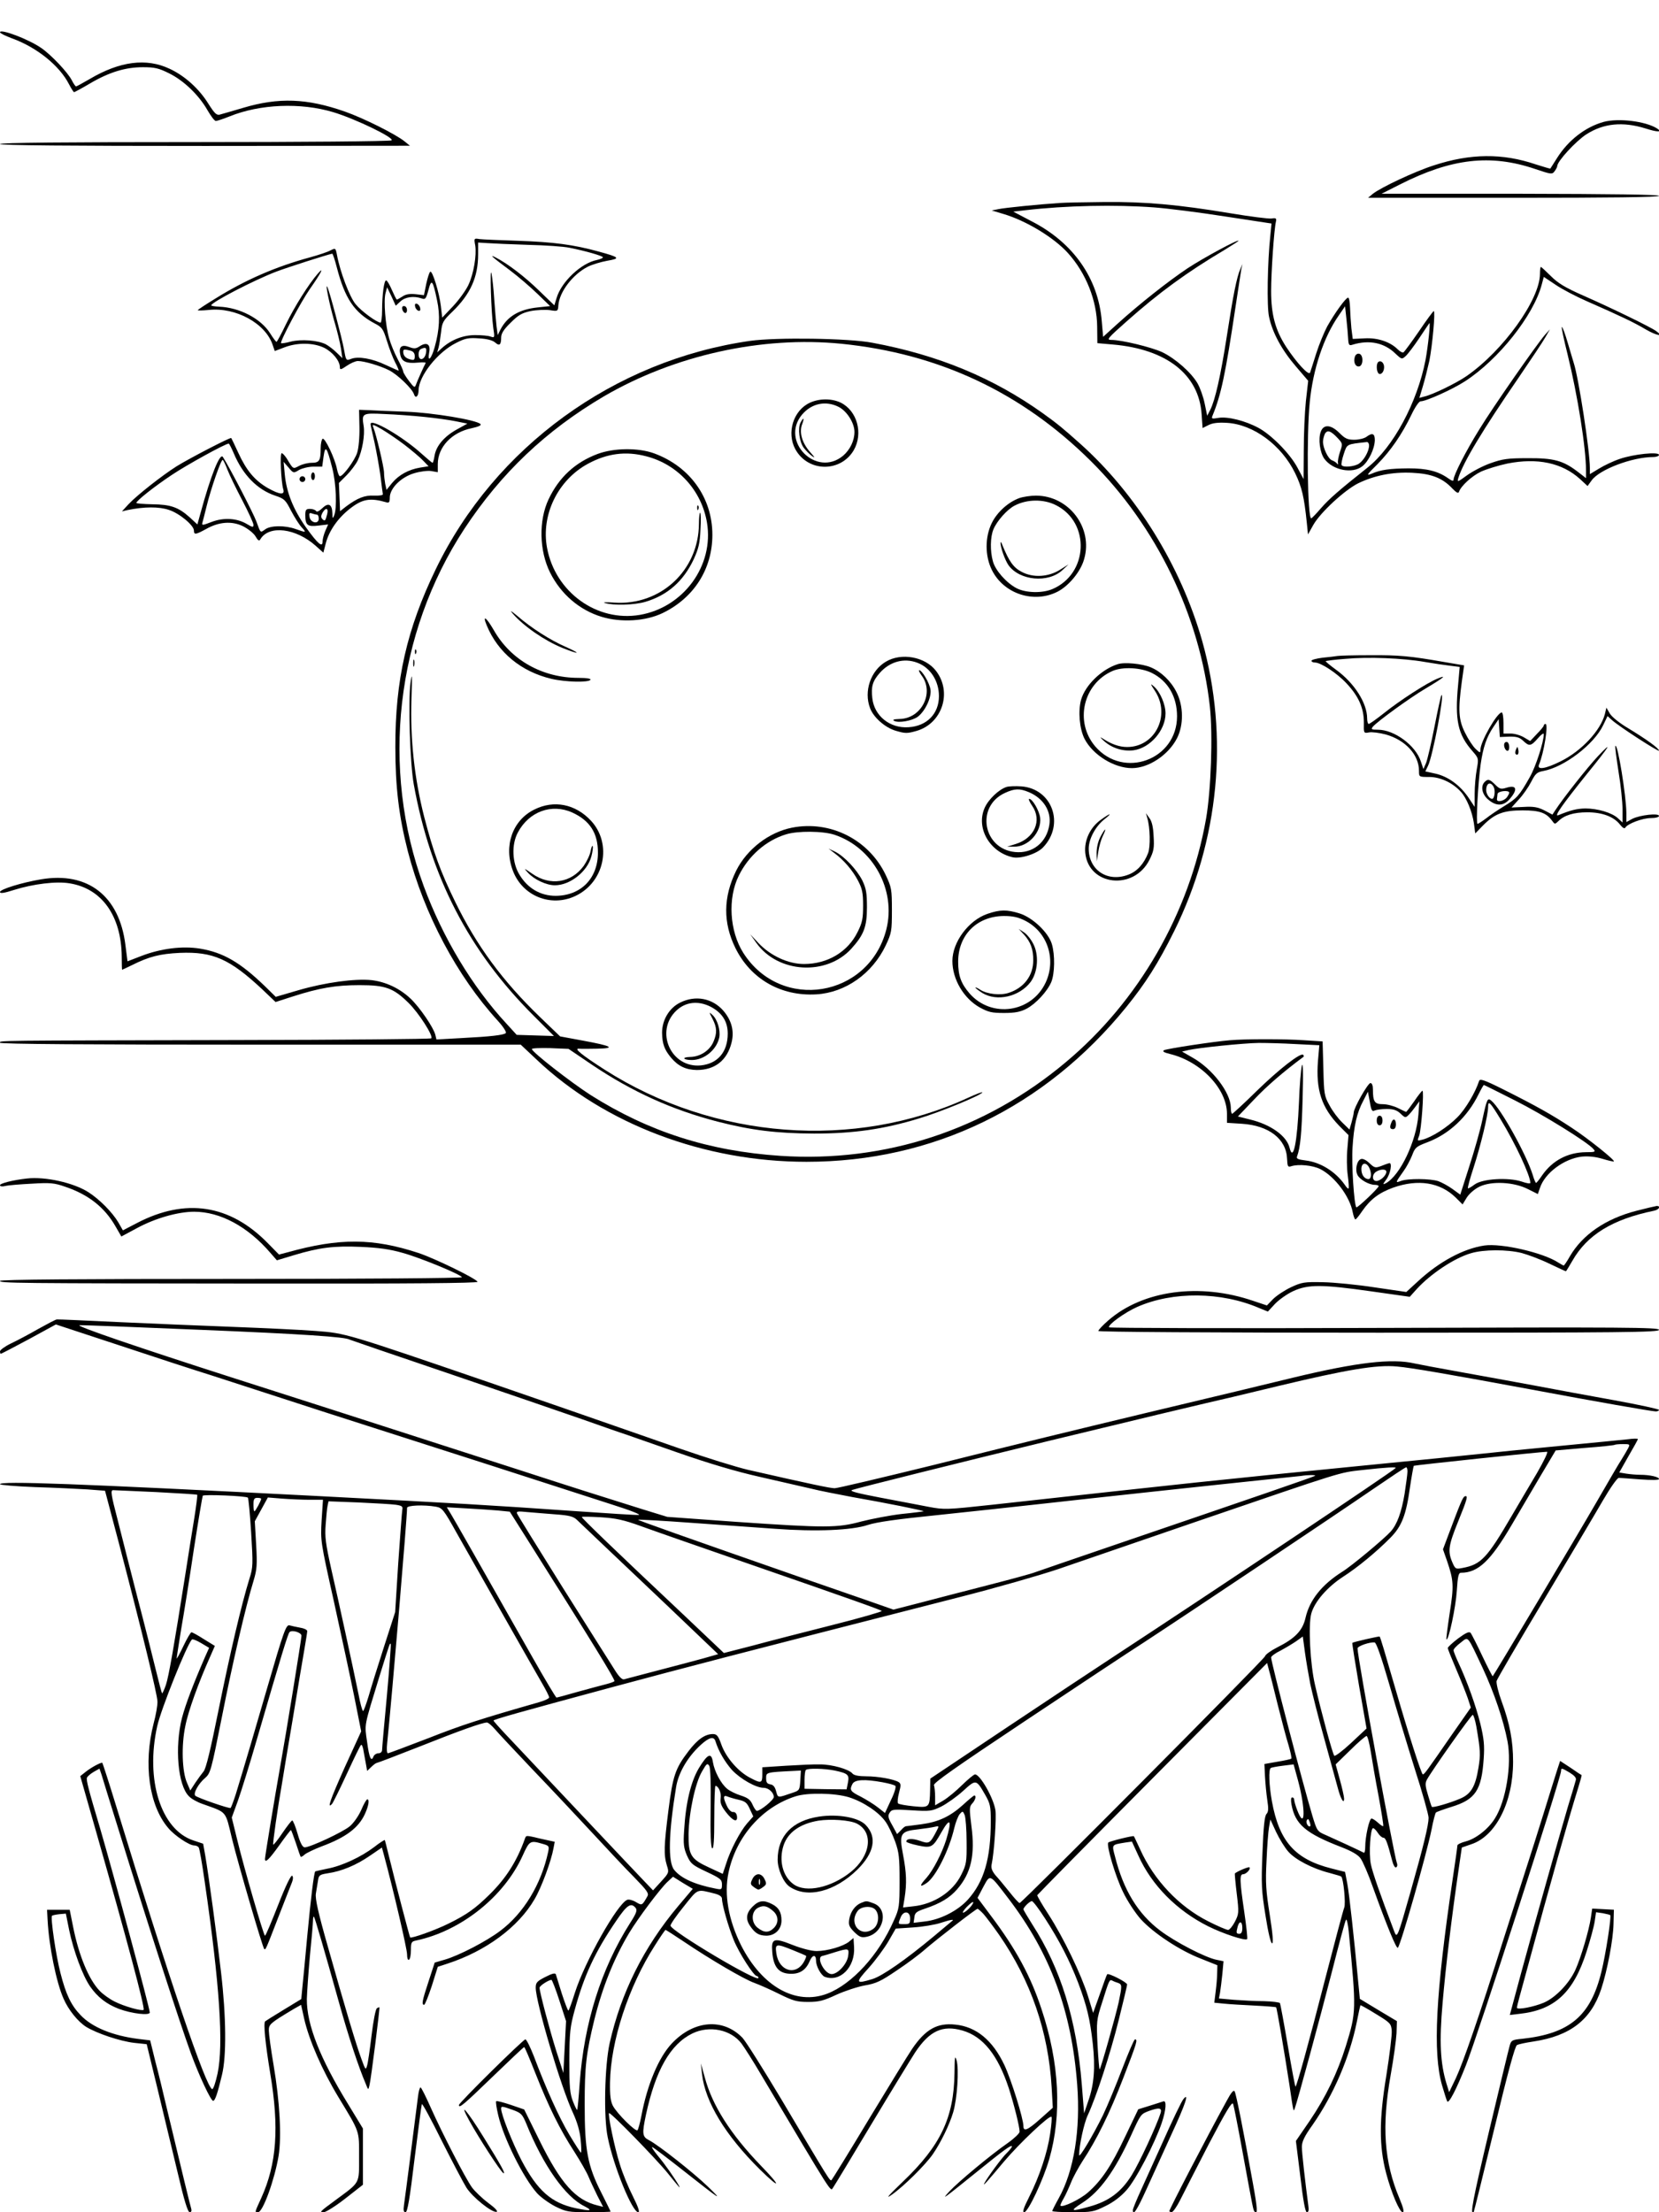 <?xml version="1.0" standalone="no"?>
<!DOCTYPE svg PUBLIC "-//W3C//DTD SVG 20010904//EN"
 "http://www.w3.org/TR/2001/REC-SVG-20010904/DTD/svg10.dtd">
<svg version="1.0" xmlns="http://www.w3.org/2000/svg"
 width="864pt" height="1152pt" viewBox="0 0 864 1152"
 preserveAspectRatio="xMidYMid meet">

<g transform="translate(0,1152) scale(0.1,-0.1)"
fill="#000000" stroke="none">
<path d="M0 11352 c0 -5 28 -19 63 -32 128 -46 247 -142 296 -238 12 -23 24
-42 27 -42 2 0 40 20 82 45 100 59 185 85 276 85 62 0 83 -5 137 -32 77 -38
155 -114 199 -191 18 -31 37 -57 44 -57 7 0 39 11 72 24 158 64 369 73 539 22
114 -34 323 -135 304 -147 -8 -5 -470 -9 -1026 -9 -669 0 -1013 -3 -1013 -10
0 -7 362 -10 1068 -10 l1067 1 -27 22 c-45 37 -217 123 -312 156 -197 69 -344
75 -531 19 -55 -16 -109 -32 -121 -35 -16 -4 -27 7 -57 54 -49 80 -124 148
-204 185 -121 57 -259 39 -415 -53 -36 -21 -69 -39 -72 -39 -3 0 -13 14 -22
32 -21 41 -108 133 -159 168 -66 46 -215 102 -215 82z"/>
<path d="M8351 10885 c-96 -27 -184 -96 -242 -188 -18 -29 -34 -53 -35 -55 -1
-1 -35 9 -76 22 -173 59 -341 57 -530 -5 -98 -31 -276 -115 -318 -148 l-25
-21 758 0 c498 0 757 3 757 10 0 7 -248 10 -722 11 l-723 0 95 48 c268 136
472 160 705 81 83 -28 89 -29 101 -12 7 9 14 22 14 27 0 25 97 130 151 165 90
58 190 68 309 31 62 -20 90 -20 60 0 -60 38 -202 55 -279 34z"/>
<path d="M5520 10463 c-109 -7 -288 -25 -320 -32 l-35 -7 60 -18 c119 -35 264
-123 337 -204 94 -104 151 -248 152 -383 l1 -86 80 -7 c280 -24 449 -156 463
-363 l5 -72 30 15 c21 11 50 15 97 12 138 -8 284 -116 355 -262 35 -72 47
-123 61 -260 l6 -59 28 50 c37 65 163 181 233 216 85 41 178 60 282 55 101 -5
157 -27 209 -82 20 -21 31 -27 34 -18 10 31 67 83 115 106 29 13 90 32 137 42
156 31 285 4 378 -80 l40 -37 21 29 c40 57 212 122 321 122 16 0 30 5 30 11 0
18 -133 4 -205 -21 -33 -11 -81 -34 -107 -50 l-48 -29 0 32 c0 89 -59 472 -84
547 -2 8 -17 55 -31 104 -14 48 -28 86 -31 83 -3 -2 11 -67 30 -143 52 -211
96 -486 96 -606 l0 -38 -44 34 c-76 58 -125 71 -261 70 -103 0 -130 -4 -192
-26 -40 -14 -95 -43 -124 -64 -48 -35 -51 -36 -44 -13 26 83 126 249 315 524
64 94 127 188 139 210 l23 40 -27 -30 c-43 -50 -268 -372 -340 -490 -71 -114
-135 -240 -135 -263 0 -9 -8 -7 -29 8 -53 37 -111 51 -205 51 -99 -1 -145 -7
-193 -28 -29 -12 -26 -6 30 49 70 71 129 157 178 259 18 38 39 69 47 69 29 0
166 62 231 104 175 113 357 342 400 503 l11 41 63 -42 c34 -23 107 -61 162
-85 171 -75 245 -110 307 -147 57 -33 96 -39 53 -8 -27 20 -232 120 -380 185
-93 41 -131 64 -168 101 -26 26 -50 48 -52 48 -3 0 -5 -16 -5 -36 0 -134 -192
-401 -383 -533 -52 -36 -177 -97 -219 -106 l-26 -7 18 60 c10 33 25 93 34 133
16 81 32 259 23 259 -3 0 -38 -47 -77 -105 -40 -58 -76 -107 -81 -110 -4 -3
-18 4 -30 16 -39 39 -105 61 -172 57 l-62 -3 -7 55 c-3 30 -6 79 -7 108 -1 28
-5 52 -10 52 -12 0 -69 -79 -109 -150 -16 -30 -42 -93 -57 -140 -15 -47 -29
-92 -32 -100 -6 -19 -69 49 -125 134 -56 87 -78 167 -78 290 0 98 15 319 25
362 4 17 0 20 -23 16 -15 -2 -110 10 -212 27 -276 46 -448 61 -659 59 -102 -1
-206 -3 -231 -5z m490 -23 c69 -5 235 -26 369 -47 l243 -37 -6 -61 c-15 -138
-19 -371 -7 -424 17 -82 66 -173 139 -258 l65 -76 -12 -106 c-6 -58 -11 -173
-11 -256 l-1 -150 -32 60 c-39 73 -135 170 -203 207 -69 37 -160 60 -208 52
-35 -6 -38 -5 -31 12 44 107 67 214 120 569 14 94 28 181 30 195 l6 25 -11
-25 c-19 -42 -38 -138 -70 -346 -33 -213 -62 -339 -87 -388 l-16 -31 -13 63
c-7 35 -24 83 -38 107 -34 57 -115 128 -183 161 -56 26 -212 64 -266 64 -26 0
-18 9 80 96 170 151 314 256 511 373 39 24 72 45 72 47 0 10 -183 -89 -265
-143 -99 -66 -250 -185 -365 -289 l-75 -68 -7 81 c-18 224 -149 410 -366 521
l-95 50 61 7 c214 25 470 30 672 15z m1011 -683 c2 -34 5 -38 23 -32 88 27
166 10 224 -47 32 -30 33 -30 53 -12 11 10 43 52 71 94 27 41 51 76 52 77 7 8
-7 -122 -20 -192 -43 -221 -168 -454 -302 -560 -150 -119 -200 -163 -242 -211
-25 -29 -48 -53 -51 -53 -20 -3 -25 432 -8 604 17 174 73 340 151 452 l33 48
7 -65 c4 -36 8 -82 9 -103z"/>
<path d="M7056 9662 c-9 -27 3 -54 23 -50 22 5 22 62 -1 66 -9 2 -19 -5 -22
-16z"/>
<path d="M7177 9634 c-11 -11 -8 -52 4 -60 14 -8 30 15 27 40 -3 21 -20 31
-31 20z"/>
<path d="M6879 9273 c-15 -38 -5 -110 18 -142 44 -60 146 -80 198 -39 33 26
64 91 65 136 0 35 -13 40 -44 17 -11 -8 -39 -15 -63 -15 -35 0 -48 6 -77 35
-44 44 -82 47 -97 8z m90 -37 c23 -25 24 -28 10 -68 -8 -24 -13 -50 -11 -58 2
-9 0 -11 -5 -4 -4 6 -16 13 -26 17 -20 7 -47 64 -47 97 0 12 5 30 10 41 13 22
31 16 69 -25z m161 -36 c0 -29 -26 -76 -52 -94 -23 -16 -83 -22 -91 -8 -3 4 2
30 11 57 18 54 13 51 120 63 6 1 12 -7 12 -18z"/>
<path d="M2475 10242 c8 -51 -8 -148 -36 -207 -13 -27 -48 -76 -79 -109 l-57
-60 -7 60 c-8 69 -44 186 -55 179 -5 -2 -14 -31 -21 -63 l-12 -59 -44 5 c-30
3 -51 0 -68 -12 -14 -9 -27 -16 -29 -16 -3 0 -14 23 -26 50 -12 28 -25 50 -30
50 -11 0 -21 -76 -21 -156 0 -35 -4 -64 -8 -64 -19 0 -101 60 -130 96 -31 37
-81 169 -97 256 -7 37 -8 37 -34 24 -14 -8 -62 -24 -106 -36 -180 -49 -336
-117 -492 -214 -51 -31 -93 -59 -93 -61 0 -3 26 -2 58 1 140 15 295 -70 332
-182 l11 -32 50 19 c67 26 151 25 207 -2 44 -22 82 -68 82 -101 0 -15 5 -14
36 7 20 14 46 25 58 25 33 0 117 -25 162 -48 44 -22 121 -96 130 -125 8 -25
24 -11 24 21 1 74 99 198 195 246 47 24 64 28 119 24 42 -2 71 -10 84 -21 23
-21 32 -13 32 25 0 21 13 42 49 77 40 40 58 51 104 61 31 6 76 8 100 5 42 -7
43 -6 45 25 5 70 75 161 153 201 22 11 68 25 101 31 71 12 66 18 -44 48 -130
36 -238 50 -418 56 -96 3 -188 7 -203 9 -28 5 -29 4 -22 -33z m275 3 c91 -2
188 -9 215 -15 86 -17 175 -43 175 -50 0 -4 -14 -10 -32 -14 -81 -16 -184
-113 -209 -197 l-12 -39 -81 78 c-74 72 -163 140 -226 172 -34 17 -19 3 75
-67 44 -33 109 -89 145 -124 l65 -63 -66 -7 c-95 -10 -157 -47 -192 -114 l-15
-30 -6 45 c-3 25 -8 88 -12 140 -3 52 -10 113 -14 135 -10 49 -2 -206 9 -283
8 -50 7 -52 -13 -45 -12 5 -48 8 -81 8 -63 0 -125 -24 -174 -68 l-24 -22 7 25
c4 14 9 50 13 80 5 50 10 60 59 107 94 91 134 180 134 298 l0 62 48 -3 c26 -2
121 -6 212 -9z m-996 -117 c42 -162 91 -235 195 -291 41 -21 46 -28 66 -92 12
-39 31 -89 43 -112 13 -24 20 -43 18 -43 -2 0 -32 13 -66 29 -71 34 -144 47
-182 32 -26 -10 -26 -9 -37 52 -10 56 -74 298 -86 322 -13 27 10 -87 35 -174
16 -53 32 -120 36 -147 l7 -49 -29 28 c-16 16 -42 36 -57 44 -41 21 -128 28
-183 14 -25 -7 -48 -10 -50 -8 -8 7 103 215 149 281 59 84 79 123 42 81 -47
-54 -121 -171 -166 -264 -24 -50 -46 -91 -49 -91 -3 0 -18 20 -33 44 -48 77
-160 135 -266 139 -22 1 -41 4 -41 7 1 16 224 132 340 176 58 22 261 87 290
93 3 1 14 -32 24 -71z m522 -171 c17 -78 13 -155 -12 -244 -17 -62 -39 -84
-29 -29 9 43 -12 57 -49 33 -20 -13 -29 -14 -55 -4 -40 15 -56 1 -46 -42 8
-35 32 -45 95 -39 22 2 39 1 37 -2 -7 -12 -45 -96 -51 -114 -6 -17 -10 -14
-36 20 -16 21 -30 44 -30 49 0 6 -13 35 -29 65 -16 30 -36 78 -44 107 -20 66
-30 199 -19 237 l8 30 23 -48 22 -48 25 23 c25 23 69 29 110 15 19 -7 23 -2
35 43 16 62 23 53 45 -52z m-56 -261 c0 -25 -12 -46 -26 -46 -18 0 -19 46 -1
53 21 9 27 7 27 -7z m-82 -2 c15 -4 22 -14 22 -29 0 -19 -4 -22 -22 -17 -25 6
-38 19 -38 40 0 14 5 14 38 6z"/>
<path d="M2162 9924 c1 -9 9 -19 16 -22 9 -3 13 2 10 14 -1 9 -9 19 -16 22 -9
3 -13 -2 -10 -14z"/>
<path d="M2097 9924 c-8 -8 3 -34 14 -34 11 0 12 27 0 34 -4 3 -11 3 -14 0z"/>
<path d="M3907 9745 c-708 -101 -1331 -554 -1638 -1190 -150 -310 -211 -578
-210 -925 0 -208 18 -359 65 -543 85 -328 256 -650 469 -883 29 -32 46 -59 41
-64 -12 -10 -77 -18 -235 -26 l-126 -7 -6 25 c-10 38 -80 141 -128 187 -57 54
-129 88 -204 97 -86 9 -241 -12 -379 -52 l-120 -35 -55 54 c-129 125 -218 177
-339 197 -92 15 -205 1 -308 -39 l-70 -27 -11 86 c-32 255 -196 382 -439 341
-101 -17 -214 -52 -214 -66 0 -9 21 -6 74 11 99 31 220 46 289 34 168 -27 269
-170 271 -382 0 -37 1 -68 2 -68 1 0 24 11 51 24 90 45 146 59 250 64 173 7
260 -32 430 -191 l68 -65 90 29 c137 44 223 59 347 59 136 0 177 -15 256 -93
53 -52 130 -172 118 -184 -4 -4 -457 -8 -1009 -9 -1289 -3 -1237 -2 -1237 -14
0 -7 459 -10 1356 -10 l1356 0 85 -80 c353 -334 871 -530 1403 -530 657 0
1241 283 1665 805 102 126 166 227 250 396 234 473 286 1013 146 1511 -111
391 -343 766 -636 1028 -93 83 -119 104 -194 158 -258 184 -543 303 -887 367
-123 24 -502 29 -637 10z m474 -15 c509 -51 940 -254 1299 -610 343 -340 569
-808 621 -1280 16 -148 6 -435 -20 -584 -87 -492 -351 -950 -730 -1267 -421
-354 -942 -524 -1487 -488 -372 25 -684 125 -987 316 -103 66 -307 225 -307
240 0 5 43 6 95 5 l96 -4 124 -84 c209 -140 414 -233 653 -295 176 -45 305
-61 502 -62 203 0 361 22 547 79 113 34 319 119 329 135 3 5 -30 -7 -73 -27
-594 -274 -1324 -218 -1893 145 -120 77 -163 112 -135 110 11 -1 54 -1 95 0
99 2 78 14 -74 42 l-119 22 -104 100 c-196 189 -330 371 -442 600 -78 160
-114 259 -162 444 -51 200 -73 404 -66 613 4 128 3 143 -5 85 -13 -96 -3 -420
17 -530 87 -481 288 -869 624 -1204 l106 -106 -97 3 -97 3 -53 58 c-178 192
-332 448 -431 716 -226 614 -146 1316 212 1862 190 289 425 512 726 689 367
214 822 315 1236 274z"/>
<path d="M4203 9415 c-82 -50 -107 -169 -52 -249 72 -106 230 -101 295 9 51
88 18 207 -69 249 -52 24 -124 21 -174 -9z m165 -14 c43 -22 82 -84 82 -130 0
-46 -23 -93 -59 -124 -139 -116 -330 75 -214 214 50 59 124 74 191 40z"/>
<path d="M4169 9319 c-15 -29 -6 -101 17 -131 10 -13 29 -33 43 -43 18 -13 15
-7 -11 22 -41 47 -57 102 -40 145 12 33 7 37 -9 7z"/>
<path d="M3112 9156 c-117 -44 -201 -122 -255 -236 -52 -110 -49 -268 8 -382
56 -112 153 -195 268 -230 102 -31 229 -23 317 19 164 79 260 230 260 408 0
192 -116 355 -303 424 -82 30 -209 29 -295 -3z m253 -12 c165 -42 289 -178
317 -346 37 -223 -122 -441 -350 -480 -223 -38 -440 118 -483 349 -32 171 56
353 213 438 100 54 197 67 303 39z"/>
<path d="M3631 8874 c0 -11 3 -14 6 -6 3 7 2 16 -1 19 -3 4 -6 -2 -5 -13z"/>
<path d="M3640 8793 c-1 -243 -200 -428 -442 -411 -41 3 -62 2 -48 -2 44 -14
154 -11 211 6 115 34 198 107 252 222 25 55 32 83 35 154 3 49 2 88 -2 88 -3
0 -6 -26 -6 -57z"/>
<path d="M5308 8926 c-57 -21 -114 -72 -142 -128 -37 -74 -37 -173 0 -247 62
-124 219 -175 342 -112 58 30 120 104 138 169 48 163 -79 331 -251 331 -27 0
-67 -6 -87 -13z m192 -37 c180 -91 168 -358 -20 -437 -53 -22 -138 -20 -186 5
-53 28 -110 92 -123 140 -15 53 -14 127 3 167 18 43 71 103 110 123 64 34 152
35 216 2z"/>
<path d="M5211 8695 c-2 -23 23 -92 41 -118 58 -81 208 -95 282 -25 l31 29
-43 -27 c-61 -39 -141 -44 -201 -12 -43 22 -66 55 -100 138 -5 14 -10 21 -10
15z"/>
<path d="M2670 8325 c57 -66 166 -141 259 -179 90 -36 101 -32 16 6 -80 35
-177 97 -250 160 -34 28 -42 33 -25 13z"/>
<path d="M2535 8263 c58 -141 180 -241 337 -278 72 -17 194 -20 203 -5 4 6
-19 10 -62 10 -188 0 -352 92 -441 248 -40 69 -61 83 -37 25z"/>
<path d="M2161 8124 c0 -11 3 -14 6 -6 3 7 2 16 -1 19 -3 4 -6 -2 -5 -13z"/>
<path d="M4613 8074 c-79 -47 -115 -154 -82 -241 18 -49 79 -103 136 -119 48
-14 58 -14 107 0 133 39 186 201 101 312 -56 74 -181 97 -262 48z m164 -5 c68
-25 113 -95 113 -174 0 -92 -63 -156 -158 -162 -97 -7 -179 59 -189 151 -7 60
1 89 39 132 52 59 126 79 195 53z"/>
<path d="M4800 8002 c67 -90 -1 -224 -115 -226 -30 -1 -39 -4 -28 -10 23 -12
92 0 122 21 39 29 73 101 67 142 -5 34 -44 101 -59 101 -4 0 2 -13 13 -28z"/>
<path d="M2152 8065 c0 -16 2 -22 5 -12 2 9 2 23 0 30 -3 6 -5 -1 -5 -18z"/>
<path d="M5820 8061 c-84 -27 -169 -110 -190 -186 -16 -59 -8 -150 18 -202 43
-84 154 -153 247 -153 87 0 190 68 235 156 35 69 34 168 -3 240 -29 58 -81
107 -134 129 -45 19 -139 28 -173 16z m180 -46 c83 -42 130 -123 130 -225 0
-226 -278 -329 -426 -157 -109 128 -63 326 90 393 53 23 149 18 206 -11z"/>
<path d="M6015 7922 c83 -127 1 -292 -145 -292 -41 0 -83 15 -130 46 -14 9 -9
2 10 -15 41 -37 99 -55 154 -48 86 12 166 104 166 192 0 47 -28 112 -60 140
-20 18 -20 15 5 -23z"/>
<path d="M5242 7422 c-40 -13 -94 -64 -114 -109 -46 -104 25 -229 145 -257 41
-10 128 18 159 51 115 120 48 306 -113 318 -30 2 -64 1 -77 -3z m116 -27 c76
-32 118 -99 107 -170 -14 -92 -87 -151 -178 -142 -168 16 -207 238 -53 308 50
23 76 24 124 4z"/>
<path d="M5376 7323 c52 -76 11 -168 -86 -198 l-45 -14 36 0 c74 -2 145 77
136 151 -5 37 -40 98 -57 98 -5 0 2 -17 16 -37z"/>
<path d="M2782 7304 c-113 -56 -160 -189 -111 -318 49 -131 197 -192 325 -132
152 71 194 271 82 392 -81 87 -193 110 -296 58z m198 -15 c92 -42 134 -107
134 -209 0 -134 -88 -224 -220 -225 -78 0 -145 38 -188 109 -39 62 -43 158 -9
221 58 109 176 152 283 104z"/>
<path d="M3076 7089 c-3 -20 -20 -55 -36 -78 -65 -89 -175 -106 -268 -41 -45
31 -46 31 -22 5 32 -35 95 -65 140 -65 79 0 169 71 190 151 6 22 9 46 7 52 -2
7 -7 -4 -11 -24z"/>
<path d="M5733 7251 c-56 -40 -87 -107 -81 -172 17 -172 253 -198 334 -37 22
44 26 61 22 122 -2 49 -9 79 -22 96 l-18 25 7 -25 c15 -48 17 -151 4 -183 -22
-56 -57 -95 -103 -112 -108 -41 -206 24 -206 136 0 50 35 116 82 153 45 35 30
33 -19 -3z"/>
<path d="M4125 7210 c-121 -24 -235 -112 -291 -224 -68 -138 -69 -271 -4 -403
80 -162 238 -252 422 -241 151 9 291 108 361 255 30 64 32 74 32 183 0 109 -2
119 -32 183 -88 185 -289 286 -488 247z m221 -37 c201 -67 322 -288 270 -493
-91 -355 -549 -430 -745 -122 -72 114 -82 285 -23 403 51 103 141 182 245 214
60 19 193 18 253 -2z"/>
<path d="M4345 7078 c50 -37 95 -90 123 -143 22 -42 27 -63 27 -130 0 -68 -4
-89 -28 -137 -51 -105 -157 -168 -280 -168 -81 0 -173 42 -236 108 l-44 47 32
-45 c112 -158 365 -173 495 -30 65 72 81 114 81 215 0 75 -4 98 -24 140 -29
57 -94 126 -142 150 l-34 16 30 -23z"/>
<path d="M5730 7160 c-12 -23 -19 -57 -19 -82 l1 -43 8 50 c4 28 15 65 24 83
9 18 14 32 11 32 -2 0 -14 -18 -25 -40z"/>
<path d="M5142 6761 c-98 -34 -182 -147 -182 -245 0 -96 59 -195 142 -242 46
-25 63 -29 128 -29 57 0 85 6 116 22 49 26 108 90 129 139 18 44 20 141 3 198
-18 60 -99 137 -167 159 -67 21 -102 21 -169 -2z m198 -36 c115 -59 162 -200
106 -321 -73 -157 -281 -188 -396 -58 -45 52 -60 93 -60 166 0 139 98 237 238
238 47 0 75 -6 112 -25z"/>
<path d="M5332 6654 c35 -38 50 -78 49 -136 0 -78 -48 -142 -127 -168 -43 -15
-114 -7 -149 16 -14 9 -25 14 -25 11 0 -3 16 -15 36 -28 76 -46 192 -20 251
57 39 52 45 145 12 203 -12 23 -34 49 -48 57 l-26 17 27 -29z"/>
<path d="M3542 6299 c-57 -28 -94 -91 -94 -157 1 -58 12 -88 47 -130 37 -44
77 -63 134 -64 94 0 158 50 181 143 15 60 0 116 -43 166 -57 65 -145 82 -225
42z m158 -21 c60 -31 90 -77 90 -140 0 -96 -52 -157 -140 -166 -156 -15 -242
178 -127 286 48 45 113 52 177 20z"/>
<path d="M3711 6214 c23 -45 24 -73 5 -118 -19 -46 -69 -79 -121 -80 -47 -1
-38 -16 8 -16 65 0 130 54 143 118 7 37 -10 94 -36 117 -18 17 -18 16 1 -21z"/>
<path d="M1872 9296 c1 -52 -4 -109 -12 -134 -13 -40 -73 -122 -90 -122 -4 0
-11 17 -15 37 -10 54 -63 166 -75 158 -5 -3 -10 -26 -10 -50 0 -64 -7 -75 -47
-75 -19 0 -48 -7 -65 -16 -33 -17 -30 -19 -65 39 -10 15 -21 27 -26 27 -10 0
-3 -150 8 -187 10 -32 -17 -30 -81 6 -67 39 -110 90 -152 181 -19 41 -36 77
-38 79 -4 5 -218 -106 -284 -147 -76 -48 -208 -152 -250 -197 l-35 -38 30 7
c87 18 163 18 214 1 56 -18 131 -81 131 -108 0 -23 10 -21 63 8 67 38 134 43
192 15 26 -13 55 -36 65 -52 14 -24 20 -27 26 -16 45 75 185 58 289 -35 l39
-35 13 50 c17 64 62 129 124 178 66 52 106 59 192 34 13 -4 17 1 17 25 0 48
59 107 128 127 30 9 70 14 88 11 l34 -6 0 42 c0 89 73 166 176 187 36 8 53 15
46 22 -21 21 -248 59 -387 64 -77 3 -164 6 -192 8 l-53 2 2 -90z m338 53 c58
-6 132 -16 165 -23 l59 -12 -56 -31 c-66 -37 -107 -86 -115 -137 -3 -20 -8
-36 -10 -36 -3 0 -28 21 -57 47 -98 89 -266 187 -266 155 0 -6 9 -48 20 -94
10 -46 24 -123 31 -173 6 -49 12 -94 13 -99 0 -5 -20 -8 -46 -7 -49 3 -87 -13
-145 -56 l-32 -25 -3 74 -3 73 40 40 c22 22 48 57 58 77 24 51 38 133 31 179
-11 67 -8 69 108 63 57 -2 150 -9 208 -15z m-105 -144 c39 -30 83 -67 98 -83
l29 -30 -44 -7 c-60 -10 -111 -38 -146 -80 l-29 -36 -7 32 c-3 17 -6 43 -6 58
0 27 -41 201 -56 236 -7 17 -2 16 42 -9 27 -16 81 -52 119 -81z m-887 -47 c47
-111 122 -188 215 -219 48 -16 54 -22 83 -79 18 -34 42 -72 55 -86 26 -28 25
-29 -31 -9 -56 20 -130 19 -158 -1 -27 -19 -24 -22 -47 41 -15 41 -138 279
-174 335 -15 25 -63 -95 -117 -293 l-16 -58 -40 37 c-59 53 -100 67 -195 68
-46 1 -83 4 -83 7 0 11 93 85 185 146 76 51 277 162 296 163 3 0 15 -24 27
-52z m512 -74 c21 -80 26 -212 10 -249 -7 -17 -9 -16 -9 11 -1 48 -20 59 -52
28 -17 -16 -29 -22 -33 -15 -4 6 -18 11 -32 11 -20 0 -24 -5 -24 -32 0 -53 11
-62 68 -55 l51 6 -15 -34 c-8 -19 -14 -43 -14 -54 0 -35 -24 -14 -86 72 -66
93 -102 182 -111 277 l-6 65 26 -30 c25 -30 26 -30 55 -12 17 9 50 17 75 17
l45 0 7 52 c9 62 17 52 45 -58z m-545 -11 c10 -26 45 -98 77 -159 32 -61 58
-118 58 -127 0 -14 -4 -14 -34 4 -52 31 -121 35 -184 11 -47 -18 -52 -19 -48
-4 3 9 12 46 21 82 23 95 77 250 85 245 4 -2 15 -26 25 -52z m519 -230 c-9
-36 -12 -39 -25 -26 -8 8 -8 17 0 32 17 30 33 26 25 -6z m-53 -3 c5 0 9 -9 9
-21 0 -31 -44 -22 -48 10 -3 19 0 22 13 17 9 -3 21 -6 26 -6z"/>
<path d="M1620 9040 c0 -11 5 -20 10 -20 6 0 10 9 10 20 0 11 -4 20 -10 20 -5
0 -10 -9 -10 -20z"/>
<path d="M1560 9025 c0 -8 7 -15 15 -15 8 0 15 7 15 15 0 8 -7 15 -15 15 -8 0
-15 -7 -15 -15z"/>
<path d="M6965 8104 c-11 -2 -46 -6 -77 -9 -32 -4 -58 -11 -58 -16 0 -5 8 -9
18 -9 31 0 116 -56 165 -109 63 -67 90 -129 90 -203 -1 -57 -1 -57 27 -52 15
3 54 -2 88 -11 102 -29 172 -106 172 -189 0 -32 0 -32 53 -32 57 0 121 -29
164 -76 31 -33 60 -104 69 -165 l7 -53 41 42 c61 61 105 78 206 78 88 0 123
-12 154 -55 13 -18 14 -18 32 -1 31 31 80 46 151 46 78 0 138 -23 170 -64 14
-18 24 -23 28 -15 13 20 89 49 133 49 25 0 42 5 42 11 0 16 -99 5 -139 -15
l-31 -17 0 48 c-1 90 -45 361 -57 349 -3 -2 5 -62 16 -133 12 -71 21 -160 21
-198 l0 -68 -24 22 c-31 29 -106 51 -170 51 -45 -1 -76 -9 -140 -35 -26 -11
19 53 149 215 121 149 138 178 55 90 -53 -57 -176 -212 -220 -279 l-15 -23
-42 22 c-34 17 -56 21 -107 18 l-64 -3 38 42 c21 22 50 64 64 91 22 43 30 51
63 57 109 20 264 138 312 238 l23 48 22 -20 c33 -31 246 -169 246 -160 0 12
-67 60 -161 117 -44 26 -84 58 -95 76 l-18 31 -8 -34 c-23 -86 -121 -191 -229
-245 -80 -40 -126 -47 -114 -18 26 62 50 212 34 212 -5 0 -9 -4 -9 -8 0 -4
-16 -24 -36 -44 l-35 -37 -32 19 c-18 11 -49 20 -69 20 l-38 0 0 55 c0 30 -4
55 -9 55 -24 0 -111 -152 -111 -194 0 -18 -2 -18 -25 4 -14 13 -39 51 -55 84
-34 67 -37 118 -17 266 l12 85 -100 17 c-182 32 -239 37 -390 36 -82 0 -159
-2 -170 -4z m455 -31 c47 -8 107 -17 134 -20 l48 -6 -8 -91 c-18 -186 -2 -261
75 -348 32 -37 32 -38 22 -94 -6 -32 -11 -89 -11 -127 l0 -69 -32 48 c-44 65
-106 110 -171 125 l-54 12 14 29 c24 47 88 384 70 368 -3 -3 -19 -76 -36 -163
-17 -87 -37 -172 -44 -190 l-14 -32 -13 39 c-27 84 -138 166 -224 166 -34 0
-37 2 -26 16 23 27 192 150 275 199 96 57 114 73 61 51 -56 -23 -198 -115
-280 -181 -38 -30 -73 -55 -78 -55 -4 0 -8 13 -8 29 0 79 -66 183 -159 251
-33 24 -59 46 -57 47 2 2 48 8 102 12 120 11 299 4 414 -16z m440 -389 c38 1
54 -4 72 -21 32 -31 41 -29 77 12 17 20 31 30 31 22 0 -40 -42 -170 -73 -224
-54 -96 -68 -111 -132 -150 -33 -20 -76 -49 -96 -65 -20 -15 -40 -28 -44 -28
-9 0 2 208 16 309 13 90 31 143 67 196 l27 40 3 -46 3 -47 49 2z"/>
<path d="M7836 7651 c-8 -12 3 -41 15 -41 12 0 12 37 0 45 -5 3 -12 1 -15 -4z"/>
<path d="M7895 7617 c-4 -10 -5 -21 -1 -24 10 -10 18 4 13 24 -4 17 -4 17 -12
0z"/>
<path d="M7732 7448 c-22 -22 -14 -65 19 -92 42 -36 81 -34 113 5 42 49 34 73
-18 57 -29 -9 -36 -7 -59 16 -29 29 -38 31 -55 14z m47 -26 c10 -19 4 -62 -8
-62 -14 0 -31 25 -31 45 0 38 23 47 39 17z m81 -30 c0 -5 -6 -15 -12 -24 -16
-20 -53 -28 -52 -10 1 6 2 19 3 27 1 16 61 22 61 7z"/>
<path d="M6405 6103 c-85 -7 -329 -44 -343 -52 -10 -6 0 -12 33 -20 161 -40
295 -182 295 -311 l0 -47 78 -5 c140 -9 231 -79 235 -182 2 -41 4 -45 22 -39
38 12 111 5 151 -15 75 -38 154 -143 169 -225 4 -20 10 -37 14 -37 3 0 19 19
35 43 43 62 88 96 163 123 129 45 243 27 324 -52 l36 -36 22 36 c13 20 40 44
67 57 63 30 180 24 253 -14 l50 -25 11 32 c25 77 125 152 218 163 32 3 69 0
106 -11 32 -10 60 -16 61 -14 7 6 -135 120 -221 176 -100 66 -183 113 -357
200 -98 49 -120 56 -124 43 -19 -59 -70 -146 -113 -189 -51 -52 -134 -105
-183 -117 -27 -7 -27 -7 -16 21 11 30 26 234 17 234 -3 0 -23 -25 -43 -55 -21
-30 -40 -55 -42 -55 -2 0 -21 9 -43 20 -22 11 -57 20 -78 20 -43 0 -52 12 -52
78 0 20 -5 32 -13 32 -13 0 -87 -130 -87 -154 0 -6 -5 -28 -11 -50 l-11 -38
-38 37 c-21 20 -51 60 -66 89 -27 48 -29 59 -32 192 l-4 141 -96 6 c-97 7
-311 7 -387 0z m344 -20 l122 -6 -7 -81 c-12 -152 19 -244 111 -339 l48 -48
-6 -72 c-4 -40 -3 -101 2 -137 5 -36 7 -67 4 -69 -2 -3 -11 6 -20 20 -48 68
-126 117 -204 126 -39 5 -49 9 -44 21 17 46 24 117 29 302 4 136 2 193 -4 170
-5 -19 -12 -105 -15 -190 -9 -210 -30 -313 -49 -237 -15 62 -98 121 -205 147
l-64 16 84 88 c66 70 153 145 258 223 2 2 1 6 -2 10 -13 13 -124 -73 -243
-189 -66 -65 -124 -118 -127 -118 -4 0 -7 15 -7 33 -1 77 -96 202 -200 260
l-54 31 34 8 c53 12 286 36 366 37 39 0 126 -2 193 -6z m1140 -293 c149 -75
381 -219 410 -254 12 -14 8 -16 -40 -16 -94 -1 -174 -43 -228 -121 -14 -21
-28 -38 -31 -39 -3 0 -11 19 -18 43 -34 107 -165 344 -215 385 -20 17 -23 11
-47 -100 -11 -53 -42 -162 -68 -242 l-47 -147 -40 29 c-22 16 -55 34 -74 41
-42 14 -160 15 -196 1 -29 -11 -29 -10 15 52 15 20 34 57 44 81 15 41 22 47
78 68 115 43 211 133 269 252 13 26 25 47 27 47 2 0 74 -36 161 -80z m-730
-53 c9 4 37 8 63 8 35 0 53 -6 72 -24 24 -23 26 -23 43 -6 10 10 26 30 36 44
l19 26 -5 -70 c-11 -139 -95 -316 -170 -357 -17 -8 -16 -6 2 19 23 30 33 90
16 86 -5 -1 -25 -8 -42 -15 -30 -11 -35 -10 -61 15 -18 17 -35 25 -45 21 -21
-8 -31 -57 -17 -83 12 -24 60 -51 90 -51 11 0 20 -3 20 -7 0 -9 -111 -115
-116 -110 -12 11 -26 227 -20 312 7 113 22 180 57 245 l23 45 10 -53 c7 -44
12 -52 25 -45z m658 -49 c75 -123 153 -290 153 -328 0 -5 -20 -2 -45 7 -70 23
-204 15 -245 -15 -17 -13 -33 -22 -35 -20 -3 2 11 52 30 110 37 115 75 272 75
313 0 37 10 27 67 -67z m-687 -247 c14 -27 13 -61 -3 -61 -21 0 -37 22 -37 52
0 33 24 38 40 9z m90 -23 c0 -19 -31 -48 -52 -48 -23 0 -24 35 0 49 23 14 52
14 52 -1z"/>
<path d="M7170 5685 c0 -16 6 -25 15 -25 9 0 15 9 15 25 0 16 -6 25 -15 25 -9
0 -15 -9 -15 -25z"/>
<path d="M7246 5674 c-10 -25 -7 -34 9 -34 9 0 15 9 15 25 0 28 -15 34 -24 9z"/>
<path d="M140 5383 c-72 -8 -140 -25 -140 -35 0 -6 11 -8 27 -4 16 4 78 9 138
12 97 6 118 4 175 -16 121 -41 205 -107 262 -207 l30 -52 82 44 c94 51 213 85
297 85 136 0 279 -77 397 -214 l34 -39 86 26 c136 41 212 50 351 44 91 -4 151
-12 217 -31 91 -25 300 -111 310 -127 3 -5 -500 -9 -1200 -9 -797 0 -1206 -3
-1206 -10 0 -12 53 -13 1407 -14 718 -1 1082 2 1080 9 -5 16 -223 122 -307
150 -237 78 -412 79 -681 4 l-46 -12 -59 60 c-197 201 -428 236 -681 104 l-73
-38 -24 42 c-31 52 -98 120 -156 157 -77 49 -224 82 -320 71z"/>
<path d="M8523 5215 c-160 -41 -281 -124 -347 -237 -15 -27 -30 -48 -32 -48
-3 0 -15 7 -28 15 -79 52 -296 102 -386 89 -108 -16 -235 -84 -345 -186 l-61
-56 -164 24 c-91 14 -212 26 -270 27 -97 2 -110 0 -166 -26 -34 -16 -76 -44
-94 -62 l-32 -33 -72 24 c-278 95 -574 55 -754 -102 -29 -25 -52 -50 -52 -55
0 -5 575 -9 1460 -9 1284 0 1460 2 1460 15 0 13 -171 14 -1429 10 -787 -3
-1432 -1 -1435 3 -8 13 83 78 146 106 185 82 438 80 637 -6 l44 -18 37 40 c20
21 63 52 96 67 77 35 148 35 408 -2 l198 -28 36 40 c72 79 196 162 283 187 67
20 188 20 264 1 33 -9 98 -33 143 -55 46 -22 85 -40 87 -40 2 0 16 24 33 53
77 136 208 217 425 262 27 5 39 25 15 25 -7 -1 -55 -12 -105 -25z"/>
<path d="M200 4600 c-47 -27 -111 -61 -143 -76 -31 -15 -57 -34 -57 -41 0 -7
2 -13 4 -13 2 0 68 34 146 76 l141 77 322 -106 c177 -59 401 -132 497 -162 96
-31 263 -85 370 -120 107 -35 317 -103 465 -150 276 -88 935 -300 1240 -399
102 -32 158 -55 140 -55 -16 -1 -158 8 -315 19 -505 35 -583 39 -1365 80
-1246 64 -1645 79 -1645 61 0 -4 82 -11 183 -15 100 -3 223 -9 273 -12 l91 -7
73 -276 c121 -462 199 -784 200 -821 1 -19 -8 -71 -20 -115 -54 -210 -24 -427
76 -544 33 -40 110 -91 135 -91 10 0 21 -5 24 -11 4 -5 18 -85 31 -177 78
-535 99 -850 67 -1000 -10 -46 -22 -82 -28 -81 -32 8 -226 578 -500 1474 -37
121 -70 222 -72 225 -5 5 -61 -25 -91 -50 l-24 -19 85 -298 c157 -550 253
-910 245 -919 -9 -8 -99 17 -151 43 -26 13 -61 38 -78 56 -56 58 -108 182
-138 332 l-18 90 -59 0 -59 0 3 -55 c7 -134 45 -323 83 -408 25 -58 74 -119
118 -147 56 -34 175 -74 249 -83 l66 -7 57 -235 c31 -129 78 -326 105 -437 33
-142 52 -203 62 -203 8 0 11 7 8 18 -5 15 -41 163 -133 547 -14 61 -38 160
-54 220 l-27 110 -59 7 c-136 17 -244 61 -304 125 -49 51 -76 108 -104 218
-24 92 -53 291 -44 299 2 2 19 6 38 8 l34 3 17 -85 c23 -110 70 -237 109 -294
39 -56 85 -92 150 -117 67 -25 161 -36 161 -19 0 22 -189 721 -259 960 -60
201 -73 251 -68 263 3 7 18 20 35 30 l30 17 11 -32 c5 -18 44 -143 86 -278
168 -541 319 -1007 380 -1175 41 -112 103 -245 115 -245 10 0 23 38 46 135 24
97 22 305 -5 535 -22 193 -64 501 -82 607 l-11 62 -51 17 c-169 56 -251 316
-188 596 20 89 152 418 180 450 3 4 25 -4 48 -18 l42 -25 -21 -47 c-60 -138
-101 -245 -120 -317 -39 -152 -22 -352 36 -409 12 -13 44 -31 71 -40 130 -47
117 -31 154 -184 33 -134 158 -562 167 -571 7 -7 8 -4 73 164 34 88 67 171 72
184 6 15 6 28 1 33 -6 6 -34 -51 -73 -151 -35 -89 -65 -161 -69 -161 -7 0
-111 359 -146 505 l-27 110 31 85 c17 47 63 195 102 330 126 433 160 544 168
551 13 13 62 -2 62 -19 0 -18 -81 -516 -110 -677 -27 -151 -80 -472 -80 -485
0 -24 20 -5 74 70 31 44 59 80 61 80 2 0 13 -30 26 -68 12 -37 23 -69 25 -71
2 -2 12 3 21 12 10 8 49 27 88 42 127 47 193 97 226 170 19 42 24 75 12 75 -5
0 -19 -25 -32 -56 -14 -31 -39 -67 -59 -84 -37 -31 -207 -110 -235 -110 -11 0
-23 21 -37 70 -11 39 -24 70 -28 70 -4 0 -27 -30 -51 -65 -24 -36 -46 -63 -48
-61 -4 4 23 191 46 321 4 28 29 176 55 330 25 154 53 318 61 365 8 47 15 90
15 96 0 7 -17 15 -37 18 -21 4 -45 9 -55 12 -18 5 -30 -28 -118 -331 -49 -170
-116 -398 -162 -548 -12 -37 -24 -69 -27 -72 -8 -4 -173 53 -184 64 -12 12 17
64 52 93 27 24 31 38 86 314 55 279 124 578 166 714 17 57 19 81 13 186 l-7
122 34 62 34 62 74 -6 c41 -3 105 -6 143 -6 l70 0 -7 -107 c-6 -108 -6 -109
64 -423 38 -173 86 -396 106 -495 l36 -181 -86 -188 c-76 -170 -93 -219 -66
-190 5 5 39 74 76 154 37 80 70 149 75 153 4 5 11 -11 14 -35 4 -23 10 -56 13
-71 l5 -29 22 21 c12 12 25 21 29 21 4 0 103 38 220 84 211 84 329 126 353
126 7 0 24 -15 39 -32 15 -18 105 -114 199 -213 95 -99 234 -247 311 -330 76
-82 174 -187 218 -231 68 -70 78 -84 68 -100 -27 -47 -27 -48 -59 -29 -16 10
-37 15 -45 12 -51 -19 -221 -321 -273 -484 -16 -51 -31 -93 -34 -93 -3 0 -18
39 -34 88 -15 48 -29 93 -31 100 -3 9 -18 6 -55 -13 -43 -22 -50 -29 -50 -56
0 -75 132 -521 195 -654 21 -46 35 -93 39 -138 4 -37 4 -67 2 -67 -3 0 -30 42
-60 92 -55 92 -122 241 -186 411 -19 48 -38 87 -44 87 -11 0 -346 -330 -346
-342 0 -19 24 1 175 147 88 85 162 155 165 155 3 0 29 -62 59 -138 68 -172
127 -292 202 -407 32 -50 65 -108 74 -130 9 -22 30 -66 46 -99 l30 -58 -28 7
c-116 28 -193 115 -304 340 l-79 160 -70 24 c-39 13 -73 22 -76 19 -3 -3 2
-36 11 -74 28 -119 131 -326 202 -405 19 -21 62 -52 95 -69 57 -28 68 -30 175
-30 62 0 113 2 113 3 0 2 -22 46 -48 98 -72 141 -87 222 -87 459 0 202 8 268
50 441 43 173 102 319 181 452 48 80 164 234 201 268 l28 26 51 -32 52 -31
-76 -90 c-180 -214 -298 -452 -357 -714 -26 -118 -32 -384 -10 -490 31 -153
128 -390 159 -390 9 0 0 27 -28 83 -23 45 -54 120 -68 167 -27 84 -63 258 -56
266 7 6 243 -236 304 -311 62 -77 71 -87 59 -65 -20 35 -71 109 -109 154 -22
27 -35 47 -29 45 7 -2 80 -58 164 -124 190 -150 212 -165 124 -80 -75 72 -256
215 -305 240 -35 18 -37 33 -16 132 50 232 127 368 242 424 89 43 201 20 256
-53 14 -19 61 -92 103 -164 380 -639 359 -606 373 -587 7 10 96 157 197 326
102 170 206 340 231 379 75 113 143 144 247 114 107 -31 184 -128 241 -301 27
-84 56 -199 56 -226 0 -8 -28 -35 -62 -59 -88 -61 -255 -200 -303 -251 -48
-52 -30 -38 136 96 147 119 189 150 189 137 0 -4 -12 -19 -26 -33 -25 -23
-102 -128 -118 -159 -9 -18 15 9 103 114 81 96 237 243 247 233 3 -3 0 -43 -7
-89 -14 -97 -55 -221 -110 -330 -29 -57 -35 -78 -25 -78 20 0 99 168 130 275
67 232 54 502 -40 783 -56 171 -133 313 -265 488 l-68 91 30 57 c37 68 31 70
132 -62 218 -286 328 -585 357 -967 18 -236 -17 -450 -96 -592 -19 -34 -34
-64 -34 -67 0 -3 48 -6 106 -6 99 0 111 2 171 32 40 19 81 50 109 82 48 52
147 242 184 350 23 68 27 121 8 113 -7 -2 -39 -13 -72 -23 l-58 -18 -68 -142
c-73 -154 -123 -229 -195 -292 -40 -35 -131 -79 -142 -68 -2 2 5 19 16 37 11
19 28 57 39 84 11 28 38 77 59 110 75 113 143 252 213 434 72 186 76 201 61
201 -5 0 -34 -69 -66 -152 -32 -84 -77 -193 -101 -243 -50 -102 -124 -227
-124 -207 0 48 25 165 45 207 45 97 118 322 161 495 24 96 44 180 44 186 0 11
-97 61 -104 53 -2 -2 -19 -48 -38 -103 l-35 -98 -27 88 c-35 112 -126 301
-205 424 -34 52 -60 97 -59 101 2 4 272 278 600 608 l597 601 10 -38 c6 -20
26 -102 46 -182 20 -80 45 -174 56 -209 10 -35 17 -66 14 -69 -3 -3 -35 -10
-72 -16 l-68 -12 3 -64 c2 -36 7 -91 12 -124 7 -45 6 -61 -4 -72 -10 -10 -16
-65 -21 -200 -7 -170 -5 -201 16 -331 13 -84 27 -143 34 -143 7 0 4 47 -12
147 -20 126 -23 168 -17 283 3 74 9 153 13 175 l7 40 30 -65 c17 -36 46 -83
64 -103 36 -41 126 -88 213 -110 33 -9 61 -17 62 -19 12 -11 24 -140 16 -161
-6 -14 -50 -182 -100 -374 -87 -339 -146 -551 -154 -559 -2 -2 -20 93 -40 212
-20 118 -39 219 -41 223 -3 4 -40 9 -83 10 -43 0 -113 4 -156 7 l-79 7 6 31
c3 17 8 61 12 97 l6 66 -34 7 c-57 10 -217 93 -295 152 -116 87 -192 211 -236
386 -17 64 -19 61 53 73 l35 5 34 -74 c69 -153 199 -285 363 -367 76 -38 193
-77 203 -67 3 3 -4 67 -15 142 -24 163 -25 196 -6 196 16 0 42 28 33 36 -4 4
-62 -20 -76 -32 -1 -1 3 -49 10 -106 12 -99 11 -105 -10 -146 -12 -23 -28 -42
-35 -42 -8 0 -55 20 -104 45 -151 76 -282 214 -354 374 -17 36 -31 67 -33 69
-4 4 -126 -26 -133 -33 -12 -12 38 -180 78 -260 21 -44 62 -106 90 -138 66
-73 205 -165 315 -207 l85 -34 -1 -40 c0 -23 -4 -67 -8 -98 l-7 -57 51 -5 c27
-3 99 -7 159 -10 59 -3 110 -7 112 -9 4 -4 43 -233 69 -402 22 -150 21 -143
28 -125 14 38 132 472 193 710 37 146 70 269 74 273 4 5 10 -22 14 -60 40
-411 40 -420 -15 -598 -43 -138 -104 -265 -188 -389 l-72 -105 23 -185 c15
-128 26 -186 34 -186 9 0 11 11 8 32 -17 128 -34 278 -34 308 0 27 13 55 56
115 109 156 193 352 230 535 9 47 18 86 19 88 1 1 38 -19 81 -46 74 -45 79
-50 82 -86 2 -21 -11 -127 -28 -234 -38 -230 -38 -369 -1 -509 27 -102 70
-203 86 -203 9 0 4 22 -16 70 -81 191 -94 378 -46 647 15 83 28 180 30 214 l2
64 -97 58 -96 58 -6 62 c-25 266 -49 482 -59 536 l-12 63 -71 18 c-190 48
-272 141 -310 350 -15 83 -18 166 -6 173 4 3 32 8 63 12 l56 7 23 -84 c40
-149 38 -263 -4 -155 -9 23 -16 48 -16 55 0 7 -5 12 -10 12 -7 0 -8 -14 -4
-37 19 -103 73 -150 260 -222 54 -21 87 -40 100 -59 11 -15 40 -81 63 -147 75
-208 124 -326 131 -318 16 18 149 485 176 618 8 44 19 83 22 86 4 4 41 17 82
30 124 38 156 86 167 251 5 70 1 104 -17 180 -24 96 -69 222 -114 318 -14 30
-26 60 -26 66 0 7 16 24 36 39 43 33 32 46 116 -132 59 -127 108 -271 129
-381 23 -121 -8 -311 -66 -402 -34 -55 -100 -106 -151 -119 -24 -6 -44 -16
-44 -21 0 -6 -11 -86 -25 -178 -88 -595 -104 -900 -55 -1071 12 -41 24 -79 27
-84 8 -14 48 63 97 187 61 153 496 1499 496 1534 0 16 3 16 45 -9 24 -15 35
-27 32 -38 -2 -9 -21 -72 -42 -141 -51 -174 -172 -603 -243 -864 l-59 -219 51
6 c183 20 281 111 349 325 19 59 38 129 42 156 l7 48 35 -5 c20 -4 37 -8 39
-10 7 -7 -24 -207 -46 -295 -56 -230 -165 -322 -412 -349 -54 -5 -58 -8 -66
-37 -5 -17 -53 -217 -107 -444 -85 -359 -101 -441 -80 -421 2 3 50 198 107
433 70 292 108 431 118 436 8 5 47 13 87 19 191 29 299 113 352 273 32 98 62
256 64 338 l2 75 -56 3 -57 3 -7 -48 c-10 -67 -52 -208 -80 -270 -32 -71 -104
-146 -165 -172 -52 -22 -140 -39 -140 -26 0 4 6 30 14 58 8 29 31 113 51 187
102 378 202 733 254 900 11 35 19 65 18 66 -1 0 -27 17 -57 38 l-55 36 -17
-52 c-9 -29 -40 -127 -68 -218 -28 -91 -71 -226 -95 -300 -24 -74 -78 -243
-120 -375 -123 -389 -205 -625 -242 -705 l-36 -75 -14 45 c-32 106 -38 217
-20 421 16 187 47 444 83 691 l17 117 49 17 c128 42 218 219 218 430 0 108
-17 198 -60 315 -17 46 -28 93 -26 105 3 11 113 200 245 420 131 219 270 453
308 519 39 67 76 120 84 119 8 0 58 -4 112 -8 58 -4 97 -4 97 2 0 11 -48 22
-99 22 -20 0 -52 3 -72 6 l-36 6 48 85 c27 46 49 86 49 89 0 3 -24 3 -52 -1
-29 -3 -190 -19 -358 -35 -168 -16 -348 -34 -400 -40 -52 -6 -345 -35 -650
-65 -748 -74 -851 -85 -1903 -201 -239 -26 -250 -26 -330 -11 -45 9 -158 30
-252 48 -125 24 -163 34 -147 40 24 9 570 145 1022 255 491 119 764 184 825
198 33 7 202 47 375 89 355 85 510 111 615 101 72 -6 285 -43 695 -119 336
-63 634 -115 653 -115 9 0 17 4 17 8 0 4 -105 27 -232 50 -128 23 -318 58
-423 78 -104 19 -277 51 -384 70 -107 19 -212 39 -235 44 -117 27 -299 6 -631
-74 -197 -48 -343 -83 -775 -186 -399 -96 -590 -142 -1106 -271 -265 -65 -493
-119 -507 -119 -23 0 -123 21 -452 96 -60 14 -218 63 -350 109 -569 198 -697
243 -1000 347 -747 256 -744 255 -900 267 -77 6 -268 15 -425 21 -157 6 -426
17 -599 25 -172 8 -318 15 -325 14 -6 0 -49 -23 -96 -49z m845 -5 c536 -22
753 -37 776 -51 4 -2 231 -80 506 -173 274 -93 590 -202 703 -241 113 -40 216
-76 230 -80 14 -5 135 -47 269 -94 163 -57 305 -99 425 -126 100 -23 219 -50
266 -61 47 -12 146 -31 220 -45 172 -30 376 -71 370 -74 -3 -1 -54 -8 -115
-14 -60 -7 -154 -25 -209 -39 -125 -34 -185 -34 -651 -2 l-360 26 -130 40
c-230 72 -344 108 -655 209 -831 268 -1238 399 -1480 476 -486 156 -826 272
-795 273 17 1 300 -10 630 -24z m7434 -617 c-7 -13 -22 -39 -34 -58 -13 -19
-73 -123 -135 -230 -94 -163 -526 -887 -536 -899 -1 -2 -26 46 -54 105 -28 60
-56 114 -61 121 -8 8 -24 1 -65 -29 -30 -23 -54 -45 -54 -50 0 -5 20 -55 44
-111 24 -56 51 -124 60 -150 l16 -49 -102 -146 c-127 -184 -140 -202 -148
-202 -7 0 -75 211 -144 450 -56 193 -77 264 -81 268 -2 2 -136 -28 -142 -33
-2 -1 14 -101 35 -224 l39 -222 -80 -75 c-44 -41 -84 -71 -88 -67 -9 9 -69
232 -100 367 -26 110 -36 313 -20 373 17 62 83 138 164 191 78 50 175 130 249
205 58 59 81 117 101 261 9 60 18 110 20 113 4 3 663 73 694 73 7 0 -17 -49
-52 -110 -36 -60 -95 -161 -131 -222 -130 -223 -161 -255 -257 -273 -36 -7
-38 -6 -54 31 -24 57 -19 87 31 211 48 118 53 137 35 131 -11 -4 -22 -31 -87
-204 l-27 -72 22 -63 c34 -100 35 -128 13 -269 -11 -73 -19 -135 -17 -137 11
-10 49 170 54 253 5 77 9 94 22 94 89 0 154 62 262 246 42 71 111 188 153 260
l78 131 151 13 c84 6 154 14 156 16 2 2 22 4 43 4 37 0 38 -1 27 -22z m-1211
-103 c-22 -22 -936 -633 -1458 -975 -96 -63 -353 -233 -570 -378 l-395 -264
-1 -58 c-2 -93 -3 -94 -87 -86 -39 4 -75 10 -80 15 -4 4 -2 29 5 55 11 40 10
48 -2 56 -25 15 -107 30 -169 30 -39 0 -63 5 -71 14 -18 23 -107 48 -169 48
-31 1 -111 -3 -178 -7 l-123 -8 0 -38 c0 -45 -6 -47 -61 -18 -62 31 -126 104
-151 171 -17 49 -25 58 -45 58 -41 0 -80 -27 -128 -90 -68 -89 -81 -127 -104
-308 -23 -183 -25 -230 -8 -286 12 -37 11 -39 -30 -84 l-42 -46 -43 45 c-38
39 -564 597 -725 768 -34 36 -62 68 -63 71 0 6 132 43 610 172 425 114 585
156 1821 472 185 47 415 113 510 145 96 33 419 144 719 247 775 265 741 255
865 269 127 14 181 17 173 10z m62 -17 c0 -13 -7 -65 -15 -117 -16 -96 -39
-159 -72 -196 -34 -38 -204 -180 -253 -210 -106 -67 -170 -147 -191 -240 -15
-66 -54 -107 -148 -154 -33 -17 -61 -37 -63 -46 -3 -15 -1266 -1285 -1278
-1285 -4 0 -28 26 -53 58 -25 31 -57 70 -72 86 -18 22 -24 37 -21 55 14 65 26
249 20 285 -10 64 -80 186 -106 186 -6 0 -36 -25 -67 -55 -31 -31 -75 -67 -98
-81 l-43 -25 0 45 c0 24 -3 51 -6 60 -4 11 114 94 473 333 263 175 543 361
623 412 222 145 1004 668 1190 796 91 62 168 114 173 114 4 1 7 -9 7 -21z
m-481 -23 c-5 -5 -326 -115 -1029 -355 -223 -76 -417 -143 -431 -148 -14 -6
-124 -36 -245 -67 -120 -31 -280 -72 -355 -92 l-136 -35 -134 47 c-74 26 -222
77 -329 114 -628 219 -870 305 -867 307 2 2 127 -5 278 -16 151 -11 346 -25
434 -31 217 -16 401 -8 485 20 46 15 152 30 360 51 162 17 412 44 555 60 230
26 926 101 1215 131 58 6 114 12 125 13 36 6 78 6 74 1z m-6034 -85 c115 -6
211 -12 212 -14 2 -2 -5 -59 -16 -127 -11 -68 -32 -198 -46 -289 -59 -374 -86
-529 -101 -574 -9 -26 -18 -45 -20 -44 -2 2 -17 58 -33 124 -16 65 -58 234
-95 374 -36 140 -83 324 -104 408 -34 130 -37 152 -23 152 9 0 110 -5 226 -10z
m476 -29 c3 -3 11 -85 17 -182 10 -165 10 -181 -9 -240 -42 -136 -101 -388
-160 -680 -42 -208 -66 -310 -79 -324 -9 -11 -29 -38 -43 -59 l-26 -40 -17 40
c-26 58 -30 195 -9 295 15 78 69 227 129 361 l25 57 -57 35 c-31 20 -60 36
-65 36 -4 0 -23 -32 -42 -72 -19 -40 -35 -69 -35 -64 0 5 11 74 24 155 14 80
44 267 66 416 23 148 44 273 46 276 5 8 227 -1 235 -10z m69 -6 c0 -10 -30
-65 -35 -65 -3 0 -5 16 -5 35 0 28 4 35 20 35 11 0 20 -2 20 -5z m702 -31 c32
-5 37 -9 33 -27 -2 -12 -11 -137 -21 -277 l-16 -255 -58 -180 c-32 -99 -68
-215 -80 -257 -13 -43 -26 -78 -29 -78 -4 0 -15 39 -24 88 -31 151 -105 491
-142 652 -29 131 -34 167 -29 230 3 41 7 86 10 99 l5 23 157 -6 c86 -4 174 -9
194 -12z m208 -10 c33 -6 40 -14 109 -138 121 -214 400 -706 442 -778 21 -36
39 -71 39 -77 0 -6 -24 -17 -52 -25 -304 -87 -401 -118 -576 -187 -112 -43
-207 -79 -212 -79 -5 0 -7 21 -4 48 26 253 104 1178 104 1230 0 13 86 17 150
6z m325 -20 l60 -6 89 -141 c343 -543 456 -727 456 -741 0 -3 -19 -10 -42 -16
-24 -6 -91 -24 -149 -40 -58 -17 -108 -30 -111 -30 -3 0 -59 93 -124 208 -288
508 -403 710 -424 745 l-23 38 104 -6 c57 -3 131 -8 164 -11z m298 -20 c71 -5
93 -11 111 -28 42 -40 212 -202 474 -450 l262 -250 -77 -22 c-43 -12 -150 -40
-238 -63 -88 -23 -167 -44 -175 -46 -10 -3 -28 15 -51 53 -20 31 -141 223
-269 426 -127 203 -234 376 -237 384 -5 12 4 13 53 8 32 -3 99 -8 147 -12z
m447 -62 c63 -23 304 -107 535 -187 557 -193 709 -247 717 -254 4 -3 -113 -37
-260 -74 -147 -37 -333 -85 -414 -107 l-148 -38 -212 201 c-354 333 -528 501
-528 507 0 3 44 2 98 -1 79 -5 118 -13 212 -47z m3484 -822 c10 -47 42 -175
73 -285 30 -110 62 -225 70 -255 15 -58 33 -88 33 -56 0 10 -10 55 -22 98
l-22 80 76 74 c41 41 80 74 85 74 5 0 15 -37 22 -82 7 -46 25 -150 41 -233 15
-82 26 -152 24 -154 -2 -3 -14 5 -27 17 -13 12 -28 22 -34 22 -12 0 -33 -95
-33 -148 0 -18 -3 -32 -7 -30 -23 12 -155 73 -196 91 -47 20 -48 22 -72 101
-52 174 -215 799 -215 825 0 6 21 22 48 35 26 14 63 36 82 49 l35 25 11 -82
c6 -44 19 -119 28 -166z m411 0 c34 -118 94 -317 133 -441 40 -124 72 -239 72
-255 0 -38 -26 -146 -95 -389 -65 -229 -69 -241 -83 -205 -76 200 -115 312
-123 354 -11 55 -2 186 12 186 5 0 16 -11 25 -25 9 -14 22 -25 29 -25 11 0 20
-22 45 -118 6 -24 15 -40 21 -36 6 3 8 13 4 22 -16 43 -205 1071 -205 1118 0
12 63 34 89 31 9 -1 35 -76 76 -217z m-5220 -60 c-14 -146 -25 -273 -25 -282
0 -11 -8 -18 -19 -18 -10 0 -21 -7 -25 -15 -12 -33 -23 -11 -34 73 -14 97 -18
74 64 342 57 183 54 174 59 169 2 -3 -7 -124 -20 -269z m5674 -162 c21 -123
22 -145 11 -212 -16 -100 -39 -139 -97 -163 -54 -23 -142 -48 -146 -42 -2 2
-11 30 -20 61 -14 46 -16 62 -6 80 24 45 231 338 239 338 4 0 13 -28 19 -62z
m-3963 -75 c16 -52 49 -108 86 -150 44 -47 125 -93 165 -93 26 0 53 -25 53
-48 -1 -16 -70 -72 -88 -72 -5 0 -15 15 -23 33 -11 25 -24 35 -61 47 -26 8
-58 24 -71 35 -32 26 -66 90 -74 138 -8 53 -27 45 -73 -30 -42 -70 -69 -183
-77 -324 -5 -72 -2 -93 15 -132 19 -42 27 -49 101 -84 73 -34 81 -41 81 -66 0
-27 -2 -28 -32 -22 -109 21 -182 54 -217 98 -33 41 -29 191 10 430 12 76 61
159 129 221 44 40 68 45 76 19z m-25 -349 c-2 -136 1 -204 8 -209 8 -4 11 44
11 159 0 91 3 166 6 166 16 0 32 -37 27 -65 -3 -23 3 -40 28 -72 37 -47 62
-56 57 -20 -2 13 -9 22 -20 21 -10 -1 -23 12 -32 31 -21 44 -20 59 2 50 9 -4
36 -12 58 -17 35 -8 44 -15 59 -48 l18 -39 -32 -36 c-37 -43 -88 -140 -110
-212 l-17 -51 -71 33 c-96 44 -108 65 -107 175 2 112 35 266 70 325 24 42 28
45 38 29 6 -12 9 -92 7 -220z m646 196 c70 -15 77 -22 69 -63 l-7 -35 -109 1
-110 2 0 46 c0 25 3 49 7 52 10 10 96 8 150 -3z m-179 -52 c-3 -49 -5 -52 -38
-63 -82 -28 -78 -29 -88 7 -6 23 -15 34 -30 36 -17 3 -22 10 -22 32 0 31 0 31
143 38 l38 2 -3 -52z m428 -9 c32 -6 63 -14 67 -19 5 -4 -5 -38 -23 -74 l-31
-67 -37 29 c-20 16 -61 41 -89 56 -55 27 -60 35 -43 67 13 22 62 25 156 8z
m534 -64 c27 -47 30 -61 30 -138 0 -195 -35 -316 -120 -410 -52 -57 -143 -104
-224 -113 l-58 -7 4 28 c2 24 11 31 53 45 83 28 131 57 170 102 73 84 94 179
74 330 -11 88 -11 100 4 116 17 18 23 42 11 42 -3 0 -30 -22 -59 -49 -68 -61
-128 -89 -218 -101 -40 -5 -75 -10 -79 -10 -4 0 -16 -9 -26 -21 l-20 -20 -25
46 c-22 38 -24 50 -14 65 11 18 20 19 114 13 96 -6 105 -5 156 20 29 15 80 51
113 81 67 61 68 61 114 -19z m-709 -14 c76 -24 158 -79 192 -129 14 -20 36
-66 49 -102 20 -56 23 -84 23 -205 0 -132 -2 -144 -29 -204 -79 -181 -218
-333 -348 -383 -164 -62 -339 37 -448 251 -66 132 -90 266 -66 379 39 188 176
343 350 398 64 20 204 17 277 -5z m613 -231 c1 -107 -1 -119 -28 -173 -43 -88
-142 -153 -250 -164 l-53 -6 8 49 c12 76 10 132 -8 226 -21 110 -14 122 80
132 34 4 73 10 85 13 23 6 24 5 9 -23 -34 -65 -38 -67 -86 -50 -41 14 -71 12
-71 -4 0 -4 27 -13 60 -20 71 -15 78 -11 122 67 47 83 57 67 26 -37 -23 -72
-68 -159 -103 -199 -38 -41 -37 -53 2 -26 47 33 116 170 143 286 7 30 20 62
28 72 15 17 17 17 26 -5 5 -13 10 -75 10 -138z m1790 81 c-9 -10 -26 18 -18
30 5 9 9 8 14 -7 4 -10 6 -21 4 -23z m-3101 -352 c24 -6 37 -16 37 -26 0 -31
33 -146 61 -215 28 -69 105 -188 120 -188 5 0 9 -5 9 -10 0 -27 -452 242 -458
272 -1 7 30 52 69 100 77 96 65 91 162 67z m1327 -74 c-13 -14 -28 -25 -34
-25 -5 0 3 13 19 30 16 16 31 28 33 25 3 -3 -5 -16 -18 -30z m393 -56 c74
-114 128 -219 172 -334 45 -119 62 -190 76 -316 14 -126 7 -213 -23 -299 l-22
-65 -12 150 c-27 337 -110 605 -258 834 -25 40 -46 75 -46 78 0 11 33 43 44
43 6 0 37 -41 69 -91z m-2133 56 c10 -12 5 -27 -29 -80 -151 -238 -239 -520
-262 -833 -5 -74 -11 -137 -13 -139 -2 -2 -12 18 -22 44 -16 41 -19 74 -19
213 1 148 4 175 28 263 49 180 106 303 216 464 56 83 77 97 101 68z m1812 -32
c14 -16 50 -64 81 -108 166 -240 257 -505 274 -795 l6 -106 -64 -57 c-67 -60
-89 -69 -89 -39 0 39 -63 241 -99 318 -61 129 -146 200 -256 211 -94 10 -155
-24 -225 -127 -21 -31 -122 -196 -225 -366 -102 -170 -190 -312 -194 -316 -8
-9 -10 -4 -263 422 -94 157 -184 300 -201 318 -100 104 -253 93 -368 -29 -68
-72 -128 -213 -159 -379 -7 -36 -16 -69 -20 -73 -9 -10 -106 86 -128 127 -12
23 -16 54 -15 121 3 216 97 501 233 713 28 45 54 82 56 82 3 0 46 -28 97 -62
135 -91 312 -195 366 -214 25 -9 84 -35 130 -58 73 -36 92 -41 150 -41 55 0
80 6 146 37 44 20 111 42 149 49 59 10 84 22 165 77 53 35 120 85 149 111 65
56 265 211 273 211 3 0 17 -12 31 -27z m-382 -23 c0 -27 -3 -30 -30 -30 -34 0
-34 -1 -20 34 14 38 50 35 50 -4z m219 -13 c-2 -2 -47 -39 -99 -83 -143 -119
-266 -205 -317 -220 -88 -27 -90 -20 -19 58 36 40 82 103 103 139 l38 66 90 6
c49 3 115 14 145 24 48 16 73 20 59 10z m1511 -37 c0 -20 -5 -30 -15 -30 -17
0 -18 4 -9 38 9 32 24 27 24 -8z m-3557 -377 l35 -108 -7 -135 -7 -135 -37
115 c-34 108 -87 307 -87 329 0 10 46 40 62 41 3 0 22 -48 41 -107z m2910 91
c21 -8 21 -14 3 -101 -16 -72 -92 -342 -99 -349 -2 -2 -7 54 -11 125 -6 126
-6 131 25 227 36 115 37 117 52 110 7 -4 20 -9 30 -12z m-3153 -661 c44 -16
50 -22 71 -72 88 -218 203 -381 303 -430 46 -24 32 -26 -46 -10 -126 27 -199
91 -282 249 -48 93 -106 239 -106 269 0 14 4 14 60 -6z m3375 -15 c-20 -64
-110 -259 -151 -325 -55 -88 -119 -136 -221 -164 -97 -27 -104 -24 -36 20 92
59 169 166 254 352 50 110 50 110 92 126 53 19 69 17 62 -9z"/>
<path d="M4265 2060 c-139 -21 -215 -101 -215 -224 0 -51 30 -118 61 -140 92
-64 237 -27 355 89 87 87 103 168 43 231 -37 40 -146 59 -244 44z m197 -36
c89 -45 73 -168 -31 -252 -102 -82 -233 -110 -297 -65 -58 41 -79 125 -53 204
23 68 86 112 181 128 65 10 164 3 200 -15z"/>
<path d="M3918 1734 c-11 -22 -10 -28 7 -40 10 -8 22 -14 25 -14 3 0 15 6 25
14 17 12 18 18 7 40 -7 16 -20 26 -32 26 -12 0 -25 -10 -32 -26z m39 -26 c-3
-7 -5 -2 -5 12 0 14 2 19 5 13 2 -7 2 -19 0 -25z"/>
<path d="M3919 1591 c-33 -33 -37 -65 -12 -101 26 -38 45 -49 84 -50 45 0 79
33 79 79 0 43 -14 68 -50 86 -43 22 -68 19 -101 -14z m109 -24 c27 -25 28 -61
2 -87 -26 -26 -51 -25 -84 1 -36 28 -34 87 3 105 28 14 47 9 79 -19z"/>
<path d="M4485 1611 c-32 -13 -55 -46 -62 -84 -5 -31 -1 -40 26 -68 27 -26 37
-30 63 -25 93 18 118 147 36 175 -35 13 -36 13 -63 2z m75 -37 c21 -25 16 -75
-9 -96 -65 -52 -134 21 -85 90 18 26 75 30 94 6z"/>
<path d="M4422 1409 c-31 -25 -114 -49 -169 -49 -26 0 -77 13 -123 31 -101 40
-114 36 -108 -37 6 -75 32 -108 87 -112 53 -4 87 17 107 64 15 36 34 38 34 3
0 -28 26 -75 45 -83 80 -30 159 50 153 154 l-3 48 -23 -19z m-291 -45 c35 -14
65 -27 67 -29 2 -2 -2 -14 -9 -27 -42 -80 -133 -54 -146 41 -7 50 -1 51 88 15z
m286 -31 c-7 -42 -54 -93 -86 -93 -36 0 -81 85 -50 94 8 2 37 10 64 19 76 23
78 23 72 -20z"/>
<path d="M2733 1943 c-42 -117 -99 -206 -185 -290 -72 -71 -117 -103 -208
-148 -67 -34 -198 -81 -204 -74 -3 4 -78 289 -112 429 -10 41 -19 77 -20 78
-1 2 -27 -14 -56 -37 -69 -52 -168 -98 -243 -112 -33 -7 -61 -13 -63 -14 -7
-6 -23 -138 -42 -339 -11 -122 -23 -245 -26 -273 l-5 -53 -92 -56 c-51 -31
-94 -58 -96 -60 -10 -9 1 -117 26 -269 48 -285 34 -473 -46 -650 -36 -79 -35
-75 -17 -75 25 0 86 169 107 294 16 102 6 282 -26 471 -14 82 -25 164 -25 181
0 33 6 38 131 113 l37 21 16 -72 c25 -111 94 -269 178 -408 114 -188 108 -172
108 -313 0 -141 7 -128 -120 -222 -87 -64 -87 -65 -64 -65 11 0 62 32 112 71
l92 72 0 146 0 147 -76 125 c-147 239 -217 416 -216 549 1 36 8 137 16 225 9
88 16 171 16 184 0 13 2 22 5 20 5 -6 55 -177 131 -449 49 -176 101 -333 139
-422 13 -33 13 -33 19 -8 8 29 55 404 52 407 -1 1 -7 -1 -13 -5 -7 -4 -19 -67
-28 -142 -9 -74 -19 -146 -24 -159 -6 -22 -9 -18 -28 35 -28 75 -84 263 -173
578 -53 185 -69 258 -65 285 3 20 8 50 11 67 4 29 8 32 51 39 71 10 148 42
219 91 l63 43 10 -37 c51 -189 121 -491 121 -519 0 -20 4 -32 10 -28 6 3 10
26 10 50 0 41 3 45 28 50 234 50 458 229 554 442 35 77 39 80 101 62 36 -10
38 -12 32 -42 -36 -169 -128 -321 -250 -412 -71 -54 -216 -129 -289 -150 l-52
-15 -32 -98 c-34 -103 -37 -122 -23 -122 4 0 22 44 40 99 l31 99 52 17 c199
65 368 190 452 335 36 61 87 199 99 267 l6 32 -69 15 c-85 20 -79 20 -87 -1z"/>
<path d="M4971 725 c-3 -232 -72 -378 -269 -566 -77 -74 -93 -93 -58 -68 62
43 175 155 214 211 42 61 87 154 106 218 21 70 31 224 18 270 -9 30 -10 20
-11 -65z"/>
<path d="M3656 720 c16 -145 121 -319 302 -498 108 -106 113 -91 6 19 -159
165 -255 315 -294 463 l-20 71 6 -55z"/>
<path d="M2177 603 c-16 -129 -68 -533 -73 -565 -4 -28 -2 -38 8 -38 10 0 22
69 47 278 19 152 36 281 38 285 3 4 49 -81 103 -190 55 -109 113 -219 129
-245 33 -51 133 -131 157 -126 9 2 -7 20 -44 47 -32 24 -70 61 -84 80 -35 49
-154 280 -214 414 -26 59 -50 107 -54 107 -4 0 -10 -21 -13 -47z"/>
<path d="M6388 579 c-107 -195 -298 -563 -298 -573 0 -3 6 -6 13 -5 6 0 26 28
43 62 17 34 84 165 149 291 91 173 121 224 127 210 4 -11 26 -122 49 -249 56
-305 56 -305 63 -312 17 -17 15 16 -9 148 -50 278 -87 464 -95 478 -5 10 -18
-5 -42 -50z"/>
<path d="M6163 589 c-11 -15 -48 -90 -128 -269 -26 -58 -67 -148 -91 -201 -24
-52 -44 -101 -44 -107 0 -34 22 0 70 106 29 64 89 195 132 290 72 155 93 220
61 181z"/>
<path d="M2445 475 c46 -84 161 -262 176 -271 16 -9 -13 43 -102 186 -87 141
-134 194 -74 85z"/>
</g>
</svg>
